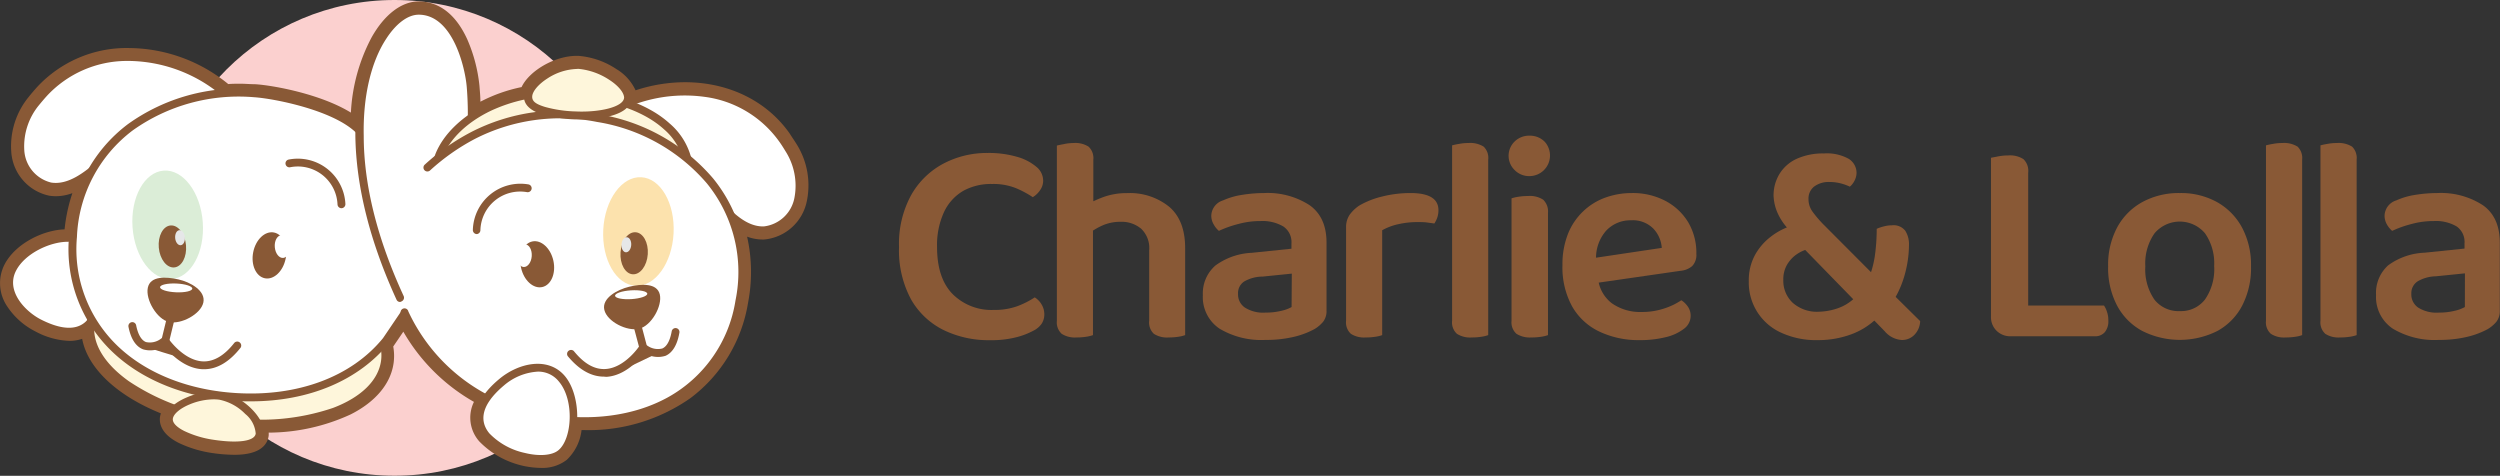 <svg xmlns="http://www.w3.org/2000/svg" viewBox="0 0 364.28 69.33"><rect x="0" y="0" width="364.28" height="69.33" fill="#333333" stroke="none"/><defs><style>.cls-1{fill:#895936;}.cls-2{fill:#fbd0cf;}.cls-3{fill:#fff;}.cls-4{fill:#fef6db;}.cls-5{fill:#dbedd7;}.cls-6{fill:#e6e7e8;}.cls-7{fill:#fce2ad;}</style></defs><title>logo-footer</title><g id="Camada_2" data-name="Camada 2"><g id="Estrutura"><path class="cls-1" d="M150.77,43.33a12.35,12.35,0,0,1-2.52,1.28,9.64,9.64,0,0,1-3.45.55,8,8,0,0,1-6-2.32c-1.51-1.55-2.26-3.84-2.26-6.85a11.53,11.53,0,0,1,1-5.06,7,7,0,0,1,2.82-3.12,8.33,8.33,0,0,1,4.2-1,8.83,8.83,0,0,1,3.46.6,14.61,14.61,0,0,1,2.47,1.32,3.4,3.4,0,0,0,1.05-1A2.36,2.36,0,0,0,152,26.3a2.6,2.6,0,0,0-1-2,7.4,7.4,0,0,0-2.81-1.45,14.73,14.73,0,0,0-4.29-.56,13.57,13.57,0,0,0-6.45,1.56,11.69,11.69,0,0,0-4.69,4.59A14.77,14.77,0,0,0,131,36a15,15,0,0,0,1.75,7.62,11.11,11.11,0,0,0,4.76,4.48,15,15,0,0,0,6.68,1.47,14.8,14.8,0,0,0,3.9-.43,10.76,10.76,0,0,0,2.46-.94,3.14,3.14,0,0,0,1.25-1.06,2.45,2.45,0,0,0,.37-1.33,2.76,2.76,0,0,0-.41-1.47A3,3,0,0,0,150.77,43.33Z"></path><path class="cls-1" d="M170.38,30.14a9.11,9.11,0,0,0-6.17-2,9.83,9.83,0,0,0-3.45.58c-.54.2-1,.4-1.45.61V23.27a2.28,2.28,0,0,0-.69-1.9,3.57,3.57,0,0,0-2.17-.53A6.83,6.83,0,0,0,155,21c-.43.08-.76.15-1,.21V46.74a2.24,2.24,0,0,0,.7,1.9,3.54,3.54,0,0,0,2.16.53,8.61,8.61,0,0,0,1.4-.1,5.11,5.11,0,0,0,1-.24V33.6a10.58,10.58,0,0,1,1.34-.73,6.35,6.35,0,0,1,2.67-.55,4.42,4.42,0,0,1,3,1,3.87,3.87,0,0,1,1.18,3.16V46.74a2.26,2.26,0,0,0,.68,1.9,3.53,3.53,0,0,0,2.18.53,8.79,8.79,0,0,0,1.38-.1,5.19,5.19,0,0,0,1-.24V36.2Q172.71,32.15,170.38,30.14Z"></path><path class="cls-1" d="M190.84,29.91a11.22,11.22,0,0,0-6.65-1.78,20.06,20.06,0,0,0-3.18.26,10.62,10.62,0,0,0-2.8.81,2.4,2.4,0,0,0-1.71,2.26,2.45,2.45,0,0,0,.35,1.24,3.19,3.19,0,0,0,.76.94,16,16,0,0,1,2.82-1,12.11,12.11,0,0,1,3.24-.43A6,6,0,0,1,187,33a2.75,2.75,0,0,1,1.18,2.47v.77l-5.81.6a9.67,9.67,0,0,0-5.27,1.85A5.38,5.38,0,0,0,175.27,43a5.53,5.53,0,0,0,2.43,4.89,11.87,11.87,0,0,0,6.7,1.64,17.39,17.39,0,0,0,4.14-.45,12.11,12.11,0,0,0,3-1.13,5,5,0,0,0,1.26-1.07,2.52,2.52,0,0,0,.49-1.62V35.48C193.32,32.94,192.49,31.09,190.84,29.91ZM188.2,44.74a5.36,5.36,0,0,1-1.5.55,9.51,9.51,0,0,1-2.3.26,5,5,0,0,1-3-.73,2.3,2.3,0,0,1-1-2,2,2,0,0,1,.92-1.82A5.47,5.47,0,0,1,184,40.3l4.23-.43Z"></path><path class="cls-1" d="M205.57,28.13a16.79,16.79,0,0,0-4.23.52,12.35,12.35,0,0,0-3.24,1.28,5.36,5.36,0,0,0-1.45,1.38,3.17,3.17,0,0,0-.51,1.82V46.74a2.24,2.24,0,0,0,.7,1.9,3.53,3.53,0,0,0,2.15.53,8.65,8.65,0,0,0,1.41-.1,4.8,4.8,0,0,0,1-.24V33.55a8.49,8.49,0,0,1,2.29-.87,12.52,12.52,0,0,1,2.88-.32c.48,0,.94,0,1.36.06s.79.1,1.07.15a3.92,3.92,0,0,0,.43-.87,3.41,3.41,0,0,0,.17-1.09Q209.58,28.14,205.57,28.13Z"></path><path class="cls-1" d="M216.19,21.37a3.66,3.66,0,0,0-2.22-.53,6.88,6.88,0,0,0-1.38.13,9.81,9.81,0,0,0-1,.21V46.74a2.24,2.24,0,0,0,.7,1.9,3.54,3.54,0,0,0,2.16.53,8.61,8.61,0,0,0,1.4-.1,5.11,5.11,0,0,0,1-.24V23.27A2.28,2.28,0,0,0,216.19,21.37Z"></path><path class="cls-1" d="M222.89,19.77a3,3,0,0,0-2.19.85,2.9,2.9,0,0,0,0,4.16,2.94,2.94,0,0,0,2.19.88,3,3,0,0,0,2.2-5A3,3,0,0,0,222.89,19.77Z"></path><path class="cls-1" d="M224.86,29.1a3.53,3.53,0,0,0-2.18-.54,9.13,9.13,0,0,0-1.43.11,5.81,5.81,0,0,0-1,.23V46.74a2.22,2.22,0,0,0,.72,1.9,3.65,3.65,0,0,0,2.18.53,8.82,8.82,0,0,0,1.41-.1,5.17,5.17,0,0,0,1-.24V31A2.34,2.34,0,0,0,224.86,29.1Z"></path><path class="cls-1" d="M246.56,38.78a2.31,2.31,0,0,0,.62-1.77A8.75,8.75,0,0,0,246,32.4a8.51,8.51,0,0,0-3.33-3.13,10.23,10.23,0,0,0-4.93-1.14,11.24,11.24,0,0,0-3.84.67,9.15,9.15,0,0,0-3.22,2,9.24,9.24,0,0,0-2.2,3.26,12,12,0,0,0-.81,4.57,11.82,11.82,0,0,0,1.43,6.06,9,9,0,0,0,4,3.65,13.31,13.31,0,0,0,5.82,1.22,15.53,15.53,0,0,0,3.8-.43,7,7,0,0,0,2.65-1.22,2.35,2.35,0,0,0,.62-3.16,3.38,3.38,0,0,0-1-1,9.74,9.74,0,0,1-2.44,1.18,10.18,10.18,0,0,1-3.32.53,7.18,7.18,0,0,1-4.38-1.28,5.23,5.23,0,0,1-1.9-3l11.91-1.72A3,3,0,0,0,246.56,38.78Zm-14-1.23a6,6,0,0,1,1.47-3.93,4.83,4.83,0,0,1,3.63-1.52,4.2,4.2,0,0,1,3.24,1.2,4.52,4.52,0,0,1,1.24,2.82Z"></path><path class="cls-1" d="M276.22,43.26a14.6,14.6,0,0,0,1.3-3.15,16.52,16.52,0,0,0,.64-4.38,3.69,3.69,0,0,0-.54-2.11,2.16,2.16,0,0,0-1.94-.79,4.45,4.45,0,0,0-1.06.13,6.53,6.53,0,0,0-1.16.38,28.19,28.19,0,0,1-.27,3.93,14,14,0,0,1-.56,2.39l-6.81-6.83a16.7,16.7,0,0,1-1.72-2,3.07,3.07,0,0,1-.58-1.84,2.19,2.19,0,0,1,.83-1.81,3.51,3.51,0,0,1,2.24-.66,6.39,6.39,0,0,1,1.58.19,6.86,6.86,0,0,1,1.37.49,2.66,2.66,0,0,0,.7-.9,2.47,2.47,0,0,0,.28-1.15,2.41,2.41,0,0,0-1.13-2,6.5,6.5,0,0,0-3.61-.79,9.27,9.27,0,0,0-4,.79,5.71,5.71,0,0,0-2.49,2.2,6,6,0,0,0-.86,3.16A6.83,6.83,0,0,0,259,31a8.34,8.34,0,0,0,1.37,2.14A9.87,9.87,0,0,0,258,34.51a8.52,8.52,0,0,0-2.3,2.69,7.71,7.71,0,0,0-.88,3.78,8,8,0,0,0,4.7,7.49,12.19,12.19,0,0,0,5.37,1.09,13.88,13.88,0,0,0,4.87-.85,10.6,10.6,0,0,0,3.35-2l1.51,1.55a3.54,3.54,0,0,0,2.48,1.28,2.49,2.49,0,0,0,1.85-.75,3,3,0,0,0,.84-2Zm-8.41,1.65a9,9,0,0,1-2.75.51,5.33,5.33,0,0,1-3.84-1.3,4.4,4.4,0,0,1-1.37-3.35,4.26,4.26,0,0,1,.51-2.14,4.84,4.84,0,0,1,1.32-1.49,5.37,5.37,0,0,1,1.36-.72l7,7.18A6.71,6.71,0,0,1,267.81,44.91Z"></path><path class="cls-1" d="M306.58,44.52H295.53V25.19a2.37,2.37,0,0,0-.69-2,3.58,3.58,0,0,0-2.22-.54,7.43,7.43,0,0,0-1.42.13l-1.09.21V46.1a2.77,2.77,0,0,0,.79,2.07A2.83,2.83,0,0,0,293,49h12.25a1.85,1.85,0,0,0,1.43-.58,2.48,2.48,0,0,0,.53-1.72,3.71,3.71,0,0,0-.19-1.24A3.43,3.43,0,0,0,306.58,44.52Z"></path><path class="cls-1" d="M323.07,29.46a10.83,10.83,0,0,0-5.44-1.33,11.06,11.06,0,0,0-5.46,1.31,9.18,9.18,0,0,0-3.67,3.69,11.53,11.53,0,0,0-1.32,5.67,11.76,11.76,0,0,0,1.3,5.72,9,9,0,0,0,3.65,3.69,12.18,12.18,0,0,0,11,0,8.89,8.89,0,0,0,3.6-3.71A11.9,11.9,0,0,0,328,38.8a11.56,11.56,0,0,0-1.3-5.63A9.32,9.32,0,0,0,323.07,29.46ZM321.3,43.63a4.39,4.39,0,0,1-3.67,1.7,4.45,4.45,0,0,1-3.71-1.68,7.74,7.74,0,0,1-1.32-4.85A7.61,7.61,0,0,1,313.94,34a4.81,4.81,0,0,1,7.36,0,7.64,7.64,0,0,1,1.33,4.75A7.75,7.75,0,0,1,321.3,43.63Z"></path><path class="cls-1" d="M334.79,21.37a3.7,3.7,0,0,0-2.22-.53,6.91,6.91,0,0,0-1.39.13,9.81,9.81,0,0,0-1,.21V46.74a2.24,2.24,0,0,0,.71,1.9,3.51,3.51,0,0,0,2.15.53,8.82,8.82,0,0,0,1.41-.1,5,5,0,0,0,1-.24V23.27A2.31,2.31,0,0,0,334.79,21.37Z"></path><path class="cls-1" d="M342.73,21.37a3.7,3.7,0,0,0-2.22-.53,6.91,6.91,0,0,0-1.39.13,9.81,9.81,0,0,0-1,.21V46.74a2.24,2.24,0,0,0,.7,1.9,3.54,3.54,0,0,0,2.16.53,8.82,8.82,0,0,0,1.41-.1,5.17,5.17,0,0,0,1-.24V23.27A2.31,2.31,0,0,0,342.73,21.37Z"></path><path class="cls-1" d="M361.8,29.91a11.23,11.23,0,0,0-6.66-1.78,20.25,20.25,0,0,0-3.18.26,10.66,10.66,0,0,0-2.79.81,2.4,2.4,0,0,0-1.71,2.26,2.54,2.54,0,0,0,.34,1.24,3.38,3.38,0,0,0,.77.94,16,16,0,0,1,2.82-1,12.11,12.11,0,0,1,3.24-.43,6,6,0,0,1,3.31.77,2.74,2.74,0,0,1,1.17,2.47v.77l-5.8.6A9.64,9.64,0,0,0,348,38.65,5.39,5.39,0,0,0,346.22,43a5.53,5.53,0,0,0,2.44,4.89,11.87,11.87,0,0,0,6.7,1.64,17.5,17.5,0,0,0,4.14-.45,12.11,12.11,0,0,0,3-1.13,5,5,0,0,0,1.26-1.07,2.52,2.52,0,0,0,.49-1.62V35.48C364.28,32.94,363.45,31.09,361.8,29.91Zm-2.64,14.83a5.49,5.49,0,0,1-1.5.55,9.51,9.51,0,0,1-2.3.26,5,5,0,0,1-3-.73,2.3,2.3,0,0,1-1-2,2.06,2.06,0,0,1,.91-1.82,5.48,5.48,0,0,1,2.67-.74l4.23-.43Z"></path><circle class="cls-2" cx="57.49" cy="34.66" r="34.66"></circle><ellipse class="cls-3" cx="59.05" cy="43.35" rx="2.08" ry="2.29"></ellipse><path class="cls-1" d="M61,1.54c5.79,0,7.36,8.94,7.53,11.05.12,1.52.18,3,.16,4.57A21.07,21.07,0,0,1,77,13.85c.3-1.95,4-4.37,7-4.37h.24c3.14.14,7.32,2.78,7.23,4.8a1.43,1.43,0,0,1-.27.77l.11,0a21.76,21.76,0,0,1,8.5-1.76A17,17,0,0,1,114,20.24c.32.47.65,1,1,1.47a10,10,0,0,1,1.39,7.22c-.53,2.42-2.54,4.55-5,4.63h-.17a7.17,7.17,0,0,1-4.66-2.16,21.62,21.62,0,0,1,1.23,12.48C105.61,55.45,96.3,61.37,85.19,61.37c-.54,0-1.09,0-1.64,0A6.75,6.75,0,0,1,81.74,66a4.56,4.56,0,0,1-2.93.84,11.43,11.43,0,0,1-7.94-3.38c-1.56-1.86-1.12-3.78,0-5.43A26.34,26.34,0,0,1,59,45.62l-2.74,4c-.13.17-.27.34-.41.5A6.66,6.66,0,0,1,56,52.68c-.71,5.39-8.25,9-17.77,9H37.5a2.69,2.69,0,0,1,.35,1.58c-.19,1.26-1.8,1.65-3.7,1.65A21.75,21.75,0,0,1,31,64.65c-2.88-.44-6.69-1.82-6.4-3.75a2.37,2.37,0,0,1,.84-1.33C17.71,56.86,12.59,52,13.22,47.09a1.18,1.18,0,0,1,0-.2,3.86,3.86,0,0,1-3.16,1.43,10.24,10.24,0,0,1-4.34-1.23C3.09,45.74.14,42.52,1.82,39.2c1.34-2.63,5.18-4.54,8-4.54a4.62,4.62,0,0,1,.76.05,1.21,1.21,0,0,0,0-.19,22.07,22.07,0,0,1,2.84-9.74c-1.63,1.29-3.43,2.39-5.34,2.39a5,5,0,0,1-.77-.06A5.7,5.7,0,0,1,3,21.9a10,10,0,0,1,2.28-7c.37-.47.75-.91,1.13-1.33A16.53,16.53,0,0,1,18.83,8.3a21.91,21.91,0,0,1,14,5.32c.73-.06,1.46-.08,2.21-.08s1.34,0,2,.06c2.59.16,11.74,1.78,15.29,5.45C52.45,7.94,57.18,1.54,61,1.54M61,.21c-2.5,0-5,1.92-6.87,5.27a26.11,26.11,0,0,0-3,10.93c-4.44-2.74-11.47-4-14-4.14-.7,0-1.41-.07-2.1-.07s-1.18,0-1.77.05A23.07,23.07,0,0,0,18.83,7a17.8,17.8,0,0,0-13.44,5.7c-.39.44-.8.91-1.19,1.4a11.33,11.33,0,0,0-2.56,8,7,7,0,0,0,5.51,6.41,6.37,6.37,0,0,0,1,.08,6.91,6.91,0,0,0,2.4-.45,24.08,24.08,0,0,0-1.14,5.28C6.28,33.52,2.2,35.5.63,38.6a6,6,0,0,0,.39,6,10.67,10.67,0,0,0,4.13,3.69,11.25,11.25,0,0,0,4.95,1.38,5.64,5.64,0,0,0,1.87-.3c.79,4.23,5,8.25,11.47,10.86a4.21,4.21,0,0,0-.12.48c-.15,1,.19,2.55,2.73,3.83A17,17,0,0,0,30.85,66a22.93,22.93,0,0,0,3.3.27c3.8,0,4.83-1.51,5-2.78a3.19,3.19,0,0,0,0-.45A28.81,28.81,0,0,0,51.06,60.4c3.66-1.83,5.9-4.51,6.3-7.55a7.8,7.8,0,0,0-.06-2.36h0l0,0,0,0,1.47-2.16A27.61,27.61,0,0,0,69.06,58.56a5.21,5.21,0,0,0,.79,5.77,12.77,12.77,0,0,0,9,3.85A5.8,5.8,0,0,0,82.59,67a7.11,7.11,0,0,0,2.15-4.33h.45A25.81,25.81,0,0,0,100.62,58,21.69,21.69,0,0,0,109,44.12a23.46,23.46,0,0,0-.14-9.64,6.41,6.41,0,0,0,2.26.42h.21a7,7,0,0,0,6.25-5.67A11.28,11.28,0,0,0,116.07,21c-.32-.52-.66-1-1-1.54-3.33-4.75-8.9-7.48-15.27-7.48a23.14,23.14,0,0,0-7.19,1.18,7.07,7.07,0,0,0-2.82-3.11,11.63,11.63,0,0,0-5.5-1.91H84c-3.2,0-6.9,2.2-8,4.55a22.83,22.83,0,0,0-6,2.13c0-.78-.08-1.56-.14-2.34a22.59,22.59,0,0,0-1.78-6.76C66,1.16,63.07.21,61,.21Z"></path><path class="cls-3" d="M1.82,39.2c1.68-3.32,7.35-5.48,10-4.13s3.63,7.66,2,11-5.37,2.39-8,1S.14,42.52,1.82,39.2Z"></path><path class="cls-1" d="M10.07,48.88A10.36,10.36,0,0,1,5.5,47.6c-3.31-1.67-5.9-5.28-4.19-8.66S9,33,12.09,34.55,16,42.89,14.3,46.31A4.46,4.46,0,0,1,10.07,48.88Zm-.2-13.65c-2.6,0-6.26,1.71-7.54,4.23-1.54,3,1.44,6,3.68,7.12,4.52,2.28,6.45.83,7.27-.79,1.58-3.13.6-9-1.7-10.21A3.76,3.76,0,0,0,9.87,35.23Z"></path><path class="cls-3" d="M104.35,29.19c1.9,2.14,4.19,4.47,7,4.37,2.45-.08,4.46-2.21,5-4.63a10,10,0,0,0-1.39-7.22c-.32-.52-.64-1-1-1.47C108.14,11.92,95.29,11,86.1,18.15h0Z"></path><path class="cls-1" d="M111.16,34.14c-2.91,0-5.23-2.31-7.18-4.5l-18.18-11a.54.54,0,0,1-.27-.45.58.58,0,0,1,.22-.49A22.58,22.58,0,0,1,102.82,13a17,17,0,0,1,11.62,6.93c.33.48.66,1,1,1.5a10.52,10.52,0,0,1,1.46,7.64,6.22,6.22,0,0,1-5.53,5.08Zm-24-16L104.65,28.7l.13.11c1.83,2.07,4,4.27,6.53,4.18a5.14,5.14,0,0,0,4.45-4.18,9.35,9.35,0,0,0-1.32-6.8c-.3-.5-.62-1-.94-1.44a15.86,15.86,0,0,0-10.85-6.46A21.29,21.29,0,0,0,87.12,18.09Z"></path><ellipse class="cls-4" cx="34.63" cy="49.88" rx="11.57" ry="21.59" transform="matrix(0.13, -0.99, 0.99, 0.13, -19.32, 77.77)"></ellipse><path class="cls-1" d="M38.28,62.27a40.5,40.5,0,0,1-5.22-.35,33.59,33.59,0,0,1-15-5.44c-3.94-2.82-5.87-6.18-5.44-9.46s3.16-6,7.69-7.76A33.55,33.55,0,0,1,36.2,37.85a33.7,33.7,0,0,1,15,5.43c3.94,2.83,5.87,6.19,5.44,9.47h0c-.43,3.29-3.16,6-7.69,7.76A30.42,30.42,0,0,1,38.28,62.27ZM31,38.65a29.28,29.28,0,0,0-10.22,1.68c-4.12,1.56-6.6,4-7,6.84s1.4,5.82,5,8.38a32.32,32.32,0,0,0,14.44,5.24,32.55,32.55,0,0,0,15.3-1.35c4.11-1.56,6.59-4,7-6.84s-1.4-5.82-5-8.39A32.44,32.44,0,0,0,36.05,39,40.06,40.06,0,0,0,31,38.65ZM56,52.68Z"></path><path class="cls-3" d="M14.82,23.64c-2.15,1.89-4.71,3.91-7.46,3.47A5.7,5.7,0,0,1,3,21.9a10,10,0,0,1,2.28-7c.37-.47.75-.91,1.13-1.33C13.2,6,26.06,6.68,34.3,14.93h0Z"></path><path class="cls-1" d="M8.14,27.75a6.38,6.38,0,0,1-.87-.07A6.24,6.24,0,0,1,2.4,22a10.52,10.52,0,0,1,2.4-7.4c.38-.47.77-.93,1.16-1.37A17,17,0,0,1,18.34,7.74,22.54,22.54,0,0,1,34.7,14.53a.54.54,0,0,1,.16.51.55.55,0,0,1-.33.41l-19.4,8.68C13.1,25.91,10.75,27.75,8.14,27.75ZM18.84,8.88h-.47A15.92,15.92,0,0,0,6.81,14c-.38.42-.75.86-1.12,1.31a9.42,9.42,0,0,0-2.15,6.59,5.14,5.14,0,0,0,3.91,4.7c2.5.4,4.92-1.52,7-3.34a.6.6,0,0,1,.15-.09l18.7-8.36A21.37,21.37,0,0,0,18.84,8.88Z"></path><path class="cls-3" d="M52.38,19.05c-3.55-3.67-12.7-5.29-15.29-5.45-13.84-.86-25.6,7.07-26.46,20.92S20.51,57,34.35,57.84c9,.56,17.13-2.31,21.92-8.21l2.74-4"></path><path class="cls-1" d="M36.56,58.48c-.74,0-1.49,0-2.25-.07-7.07-.43-13.37-2.9-17.72-6.94a20.65,20.65,0,0,1-6.53-17,21.56,21.56,0,0,1,8.59-16.39A27.7,27.7,0,0,1,37.13,13a38.88,38.88,0,0,1,7.4,1.43c2.66.77,6.26,2.12,8.26,4.19a.58.58,0,0,1,0,.81.57.57,0,0,1-.81,0C48.59,16,39.73,14.34,37.06,14.17A26.6,26.6,0,0,0,19.34,19a20.44,20.44,0,0,0-8.13,15.55,19.53,19.53,0,0,0,6.16,16.08c4.16,3.86,10.2,6.22,17,6.64,9,.56,16.84-2.35,21.44-8l2.71-4a.58.58,0,0,1,.8-.15.56.56,0,0,1,.15.79l-2.73,4,0,0C52.28,55.45,45,58.48,36.56,58.48Z"></path><path class="cls-3" d="M64.69,35.66a47.77,47.77,0,0,0,3.82-23.07c-.17-2.11-1.74-11-7.53-11-6,0-14.45,16.2-2.68,41.84"></path><path class="cls-1" d="M58.3,44a.56.56,0,0,1-.52-.33c-3.87-8.44-5.88-16.45-6-23.81C51.74,13.87,53,8.62,55.28,5,56.93,2.44,59,1,61,1c5.87,0,7.84,8.35,8.1,11.57a48.67,48.67,0,0,1-3.86,23.34.57.57,0,0,1-1-.45,47.41,47.41,0,0,0,3.77-22.79c-.22-2.73-2-10.53-7-10.53-1.58,0-3.3,1.29-4.74,3.52C54.05,9.05,52.88,14.08,53,19.79,53,27,55,34.85,58.82,43.14a.58.58,0,0,1-.28.76A.69.69,0,0,1,58.3,44Z"></path><path class="cls-4" d="M100.38,26.79c-.83,6.33-7.29,11.27-18.18,9.85S61.59,28.52,64,22.6c2.16-5.29,10.32-10.32,21.21-8.9S101.2,20.45,100.38,26.79Z"></path><path class="cls-1" d="M85.84,37.46a28.2,28.2,0,0,1-3.71-.25c-8-1.05-15.48-4.91-18.09-9.39a6,6,0,0,1-.57-5.44c2.26-5.56,10.67-10.7,21.8-9.25,5.31.7,9.56,2.37,12.29,4.85a9.84,9.84,0,0,1,3.38,8.88,11.22,11.22,0,0,1-5.58,8.25A18.31,18.31,0,0,1,85.84,37.46ZM81.48,14a23,23,0,0,0-9.91,2.12c-3.41,1.62-6,4.05-7,6.67A4.86,4.86,0,0,0,65,27.24c2.4,4.13,9.66,7.84,17.25,8.83,5,.65,9.29,0,12.49-1.94a10.11,10.11,0,0,0,5-7.41l.57.07-.57-.07a8.77,8.77,0,0,0-3-7.89c-2.55-2.32-6.59-3.9-11.67-4.56A27.54,27.54,0,0,0,81.48,14Z"></path><path class="cls-3" d="M59,45.62A26.85,26.85,0,0,0,79.1,60.81c13.64,2.5,26.13-3.29,28.63-16.93s-7-24.17-20.64-26.68a27.71,27.71,0,0,0-18.21,2.56,31.39,31.39,0,0,0-6.61,4.66"></path><path class="cls-1" d="M85.16,61.94A34.56,34.56,0,0,1,79,61.37a27.37,27.37,0,0,1-20.5-15.51.57.57,0,1,1,1-.48A26.24,26.24,0,0,0,79.2,60.24c6.71,1.23,13.14.4,18.11-2.34a19.57,19.57,0,0,0,9.86-14.12A20.45,20.45,0,0,0,103,26.72a26.6,26.6,0,0,0-16-8.95,27.3,27.3,0,0,0-17.84,2.49,31.3,31.3,0,0,0-6.48,4.56.57.57,0,0,1-.81-.81,31.7,31.7,0,0,1,6.75-4.75,28.42,28.42,0,0,1,18.58-2.62A27.72,27.72,0,0,1,103.91,26a21.55,21.55,0,0,1,4.38,18A20.64,20.64,0,0,1,97.87,58.9,26.27,26.27,0,0,1,85.16,61.94Z"></path><path class="cls-4" d="M24.64,60.9c.29-1.92,4.57-3.65,7.45-3.22s6,3.66,5.76,5.58S33.92,65.08,31,64.65,24.35,62.83,24.64,60.9Z"></path><path class="cls-1" d="M34.13,65.48A21.5,21.5,0,0,1,31,65.21a16.08,16.08,0,0,1-4.56-1.36c-2.14-1.08-2.44-2.24-2.32-3,.16-1.11,1.29-2.18,3.09-2.94a9.72,9.72,0,0,1,5-.76c3.15.47,6.59,3.91,6.25,6.23C38.2,64.76,36.74,65.48,34.13,65.48Zm-3-7.29a9.26,9.26,0,0,0-3.53.75c-1.37.57-2.31,1.38-2.41,2.05h0c-.12.79,1,1.49,1.7,1.83a14.86,14.86,0,0,0,4.22,1.26c3.63.55,6,.2,6.15-.9a4.07,4.07,0,0,0-1.52-2.86A7.33,7.33,0,0,0,32,58.25,5.67,5.67,0,0,0,31.15,58.19ZM24.64,60.9Z"></path><path class="cls-4" d="M91.45,14.28c.09-2-4.09-4.66-7.23-4.8S77.05,12,77,14s3.79,2.65,6.93,2.79S91.36,16.31,91.45,14.28Z"></path><path class="cls-1" d="M84.67,17.4h-.8A20.34,20.34,0,0,1,79,16.67c-1.24-.39-2.72-1.17-2.65-2.67,0-1.15,1.08-2.47,2.75-3.54a9.24,9.24,0,0,1,5.1-1.55,10.79,10.79,0,0,1,5.12,1.79c1.74,1.13,2.71,2.45,2.66,3.61C91.91,16.78,87.54,17.4,84.67,17.4ZM84,10.05a8.32,8.32,0,0,0-4.23,1.38c-1.31.84-2.18,1.87-2.22,2.62s.6,1.14,1.86,1.53a18.44,18.44,0,0,0,4.53.66c3.31.15,6.9-.61,7-2,0-.71-.81-1.74-2.15-2.6a9.83,9.83,0,0,0-4.54-1.61Z"></path><ellipse class="cls-5" cx="24.43" cy="32.76" rx="5.13" ry="7.92" transform="translate(-2.29 1.84) rotate(-4.12)"></ellipse><ellipse class="cls-1" cx="39.27" cy="37.22" rx="3.4" ry="2.41" transform="translate(-4.89 68.49) rotate(-78.78)"></ellipse><ellipse class="cls-1" cx="25.12" cy="35.91" rx="1.99" ry="3.07" transform="translate(-3.11 2.39) rotate(-5.13)"></ellipse><ellipse class="cls-6" cx="26.23" cy="34.64" rx="0.71" ry="1.1" transform="translate(-2.99 2.48) rotate(-5.13)"></ellipse><ellipse class="cls-3" cx="41.12" cy="35.93" rx="1.08" ry="1.66" transform="translate(-3.05 3.82) rotate(-5.13)"></ellipse><path class="cls-1" d="M29.63,44.08c-.37,1.7-3.25,3.23-5,2.84s-3.46-3.25-3.09-5,2.66-1.6,4.44-1.21S30,42.38,29.63,44.08Z"></path><path class="cls-1" d="M49.75,30.34a.58.58,0,0,1-.57-.55,5.78,5.78,0,0,0-6.9-5.42.57.57,0,0,1-.22-1.12,6.94,6.94,0,0,1,8.27,6.49.59.59,0,0,1-.55.6Z"></path><path class="cls-1" d="M24.14,50l-.14,0a.58.58,0,0,1-.42-.69l.86-3.54a.56.56,0,0,1,.69-.42.58.58,0,0,1,.42.69l-.86,3.54A.57.57,0,0,1,24.14,50Z"></path><ellipse class="cls-3" cx="25.67" cy="41.95" rx="0.64" ry="2.35" transform="translate(-17.38 65.73) rotate(-87.45)"></ellipse><path class="cls-1" d="M29.74,53.8h-.19c-2.73-.1-4.83-2.37-5.63-3.37a3.66,3.66,0,0,1-3.08.47c-1.06-.42-1.77-1.52-2.12-3.28a.57.57,0,1,1,1.12-.22c.18.93.58,2.1,1.42,2.44a2.64,2.64,0,0,0,2.13-.44l.34-.23a.6.6,0,0,1,.43-.08.52.52,0,0,1,.37.24s2.22,3.23,5.07,3.33c1.57.05,3.11-.86,4.55-2.71a.58.58,0,0,1,.91.71C33.42,52.74,31.63,53.8,29.74,53.8Z"></path><ellipse class="cls-7" cx="93.03" cy="33.74" rx="7.92" ry="5.13" transform="translate(54.51 124.89) rotate(-87.03)"></ellipse><ellipse class="cls-1" cx="78.28" cy="38.5" rx="2.41" ry="3.4" transform="translate(-6.43 17.67) rotate(-12.37)"></ellipse><ellipse class="cls-1" cx="92.4" cy="36.9" rx="3.07" ry="1.99" transform="translate(49.18 126.52) rotate(-86.02)"></ellipse><ellipse class="cls-6" cx="91.26" cy="35.66" rx="1.1" ry="0.71" transform="translate(49.36 124.23) rotate(-86.02)"></ellipse><ellipse class="cls-3" cx="76.4" cy="37.24" rx="1.66" ry="1.08" transform="translate(33.95 110.88) rotate(-86.02)"></ellipse><path class="cls-1" d="M88.06,45.16c.4,1.7,3.31,3.17,5.08,2.74s3.4-3.32,3-5-2.69-1.55-4.46-1.12S87.65,43.47,88.06,45.16Z"></path><path class="cls-1" d="M69.46,34.11h0a.59.59,0,0,1-.56-.59A6.93,6.93,0,0,1,77,26.87a.57.57,0,0,1,.46.66.58.58,0,0,1-.66.47A5.79,5.79,0,0,0,70,33.55.58.58,0,0,1,69.46,34.11Z"></path><path class="cls-1" d="M93.65,50.92a.57.57,0,0,1-.55-.43L92.17,47a.57.57,0,0,1,1.11-.3l.93,3.53a.58.58,0,0,1-.41.7Z"></path><ellipse class="cls-3" cx="91.97" cy="42.95" rx="2.35" ry="0.64" transform="translate(-2.58 6.02) rotate(-3.7)"></ellipse><path class="cls-1" d="M88,54.88c-1.86,0-3.63-1-5.28-3a.58.58,0,0,1,.89-.73c1.48,1.83,3,2.71,4.61,2.62,2.85-.16,5-3.4,5-3.44a.57.57,0,0,1,.36-.24.51.51,0,0,1,.43.08l.34.21a2.64,2.64,0,0,0,2.15.4c.83-.35,1.2-1.54,1.37-2.47a.57.57,0,1,1,1.12.2c-.31,1.76-1,2.88-2,3.33a3.63,3.63,0,0,1-3.09-.42c-.77,1-2.83,3.34-5.56,3.49Z"></path><path class="cls-3" d="M81.88,55.18C84.27,58,84,64.09,81.74,66s-8.48.31-10.87-2.54-.08-5.86,2.21-7.79S79.49,52.32,81.88,55.18Z"></path><path class="cls-1" d="M78.81,67.42a10.87,10.87,0,0,1-2.6-.34,11.16,11.16,0,0,1-5.78-3.24c-2.09-2.49-1.26-5.63,2.29-8.59,2.83-2.38,7.16-3.35,9.6-.44s2.41,9.43-.22,11.64A5.1,5.1,0,0,1,78.81,67.42Zm-.44-13.27a8.3,8.3,0,0,0-4.92,2c-3.88,3.26-3.31,5.6-2.14,7A10.15,10.15,0,0,0,76.48,66c2.11.52,4,.36,4.89-.4,2-1.65,2.35-7.31.07-10A3.83,3.83,0,0,0,78.37,54.15Z"></path><path class="cls-1" d="M23.71,50.06l-1.77.72s3.58,1.13,3.62,1.09S23.71,50.06,23.71,50.06Z"></path><polygon class="cls-1" points="95.64 51.55 93.87 51.17 91.95 53.32 95.64 51.55"></polygon></g></g></svg>